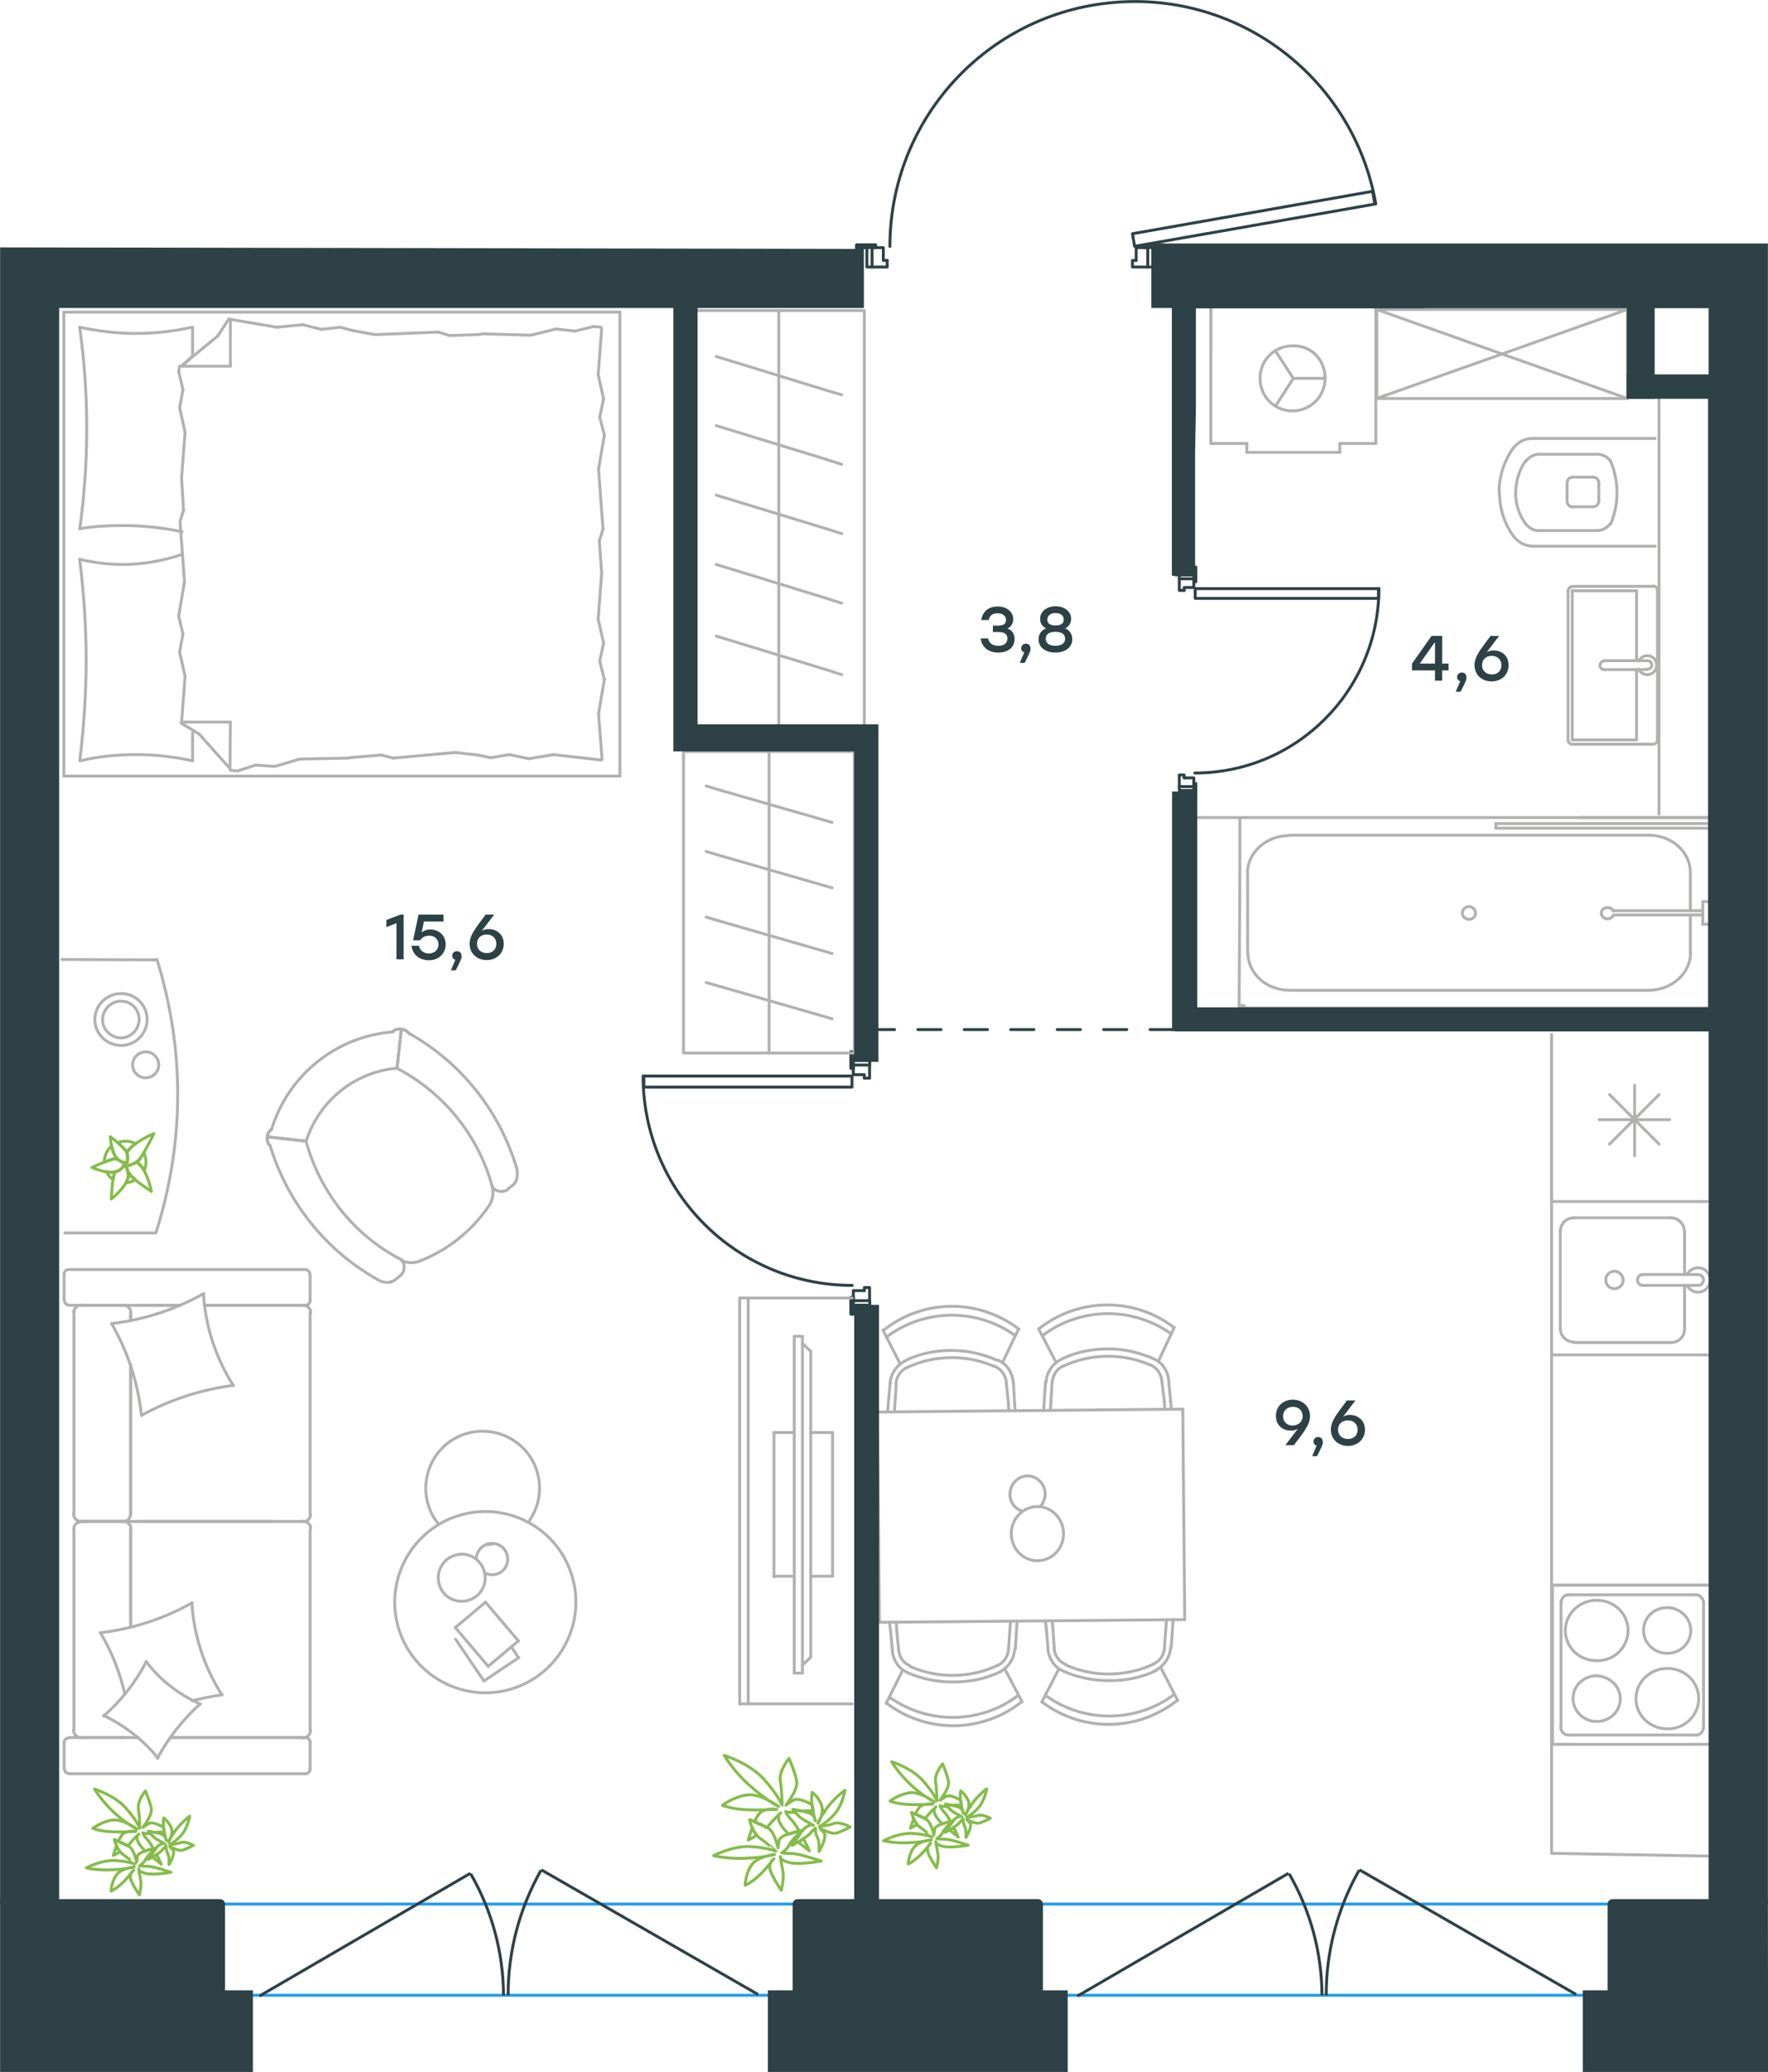 <?xml version="1.0" encoding="utf-8"?>
<!-- Generator: Adobe Illustrator 26.5.0, SVG Export Plug-In . SVG Version: 6.00 Build 0)  -->
<svg version="1.1" id="Слой_1" xmlns="http://www.w3.org/2000/svg" xmlns:xlink="http://www.w3.org/1999/xlink" x="0px" y="0px"
	 viewBox="0 0 913.3 1070" style="enable-background:new 0 0 913.3 1070;" xml:space="preserve">
<style type="text/css">
	.st0{fill:none;stroke:#B2B1B0;stroke-width:1.5;stroke-linecap:round;stroke-linejoin:round;stroke-miterlimit:10;}
	
		.st1{fill:none;stroke:#2D4146;stroke-width:1.5;stroke-linecap:round;stroke-linejoin:round;stroke-miterlimit:10;stroke-dasharray:12;}
	.st2{fill:none;stroke:#2D4146;stroke-width:1.5;stroke-linecap:round;stroke-linejoin:round;stroke-miterlimit:10;}
	.st3{fill:none;stroke:#84BC4A;stroke-width:1.5;stroke-linecap:round;stroke-linejoin:round;stroke-miterlimit:10;}
	.st4{fill:none;stroke:#B2B1B0;stroke-width:1.5;stroke-linejoin:round;stroke-miterlimit:22.926;}
	.st5{enable-background:new    ;}
	.st6{fill:#2D4146;}
	.st7{fill:none;stroke:#1D9CEB;stroke-width:1.5;stroke-miterlimit:22.926;}
	.st8{fill:none;stroke:#2D4146;stroke-width:1.5;stroke-linejoin:round;stroke-miterlimit:22.926;}
	.st9{fill:#2D4146;stroke:#2D4146;stroke-width:1.5;stroke-miterlimit:10;}
</style>
<g>
	<polyline class="st0" points="711.1,205.8 711.1,159.8 840.7,159.8 840.7,168.4 840.7,205.8 711.1,205.8 840.7,159.8 	"/>
	<polyline class="st0" points="840.7,205.8 711.1,159.8 711.1,205.8 	"/>
</g>
<line class="st1" x1="606.1" y1="531.7" x2="452.8" y2="531.7"/>
<rect x="609.2" y="406.2" class="st2" width="7.5" height="2"/>
<rect x="609.2" y="296.9" class="st2" width="7.5" height="2"/>
<path class="st2" d="M617.2,399.2c52.6,0,95.1-42.7,95.1-95.3"/>
<rect x="617.4" y="304" class="st2" width="94.7" height="5"/>
<line class="st2" x1="616.7" y1="292.9" x2="616.7" y2="296.8"/>
<polyline class="st2" points="616.7,298.9 616.7,300.4 617.7,300.4 617.7,292.9 616.7,292.9 "/>
<line class="st2" x1="616.7" y1="404.7" x2="616.7" y2="406.2"/>
<polyline class="st2" points="616.7,408.2 616.7,412.2 617.7,412.2 617.7,404.7 616.7,404.7 "/>
<line class="st2" x1="616.7" y1="292.9" x2="616.7" y2="296.8"/>
<polyline class="st2" points="616.7,298.9 616.7,300.4 617.7,300.4 617.7,292.9 616.7,292.9 "/>
<line class="st2" x1="616.7" y1="404.7" x2="616.7" y2="406.2"/>
<polyline class="st2" points="616.7,408.2 616.7,412.2 617.7,412.2 617.7,404.7 616.7,404.7 "/>
<polyline class="st2" points="611.7,401.7 611.7,400.2 609.2,400.2 609.2,406.2 "/>
<polyline class="st2" points="616.7,406.2 616.7,401.7 611.7,401.7 "/>
<polyline class="st2" points="611.7,304.9 611.7,303.4 616.7,303.4 616.7,298.9 "/>
<polyline class="st2" points="609.2,298.9 609.2,304.9 611.7,304.9 "/>
<rect x="440.8" y="671.7" class="st2" width="8.5" height="2.3"/>
<rect x="440.8" y="547.7" class="st2" width="8.5" height="2.3"/>
<path class="st2" d="M332.2,555.7c0,59.7,48.3,108.1,108,108.1"/>
<rect x="332.6" y="555.7" class="st2" width="107.5" height="5.7"/>
<line class="st2" x1="440.8" y1="547.6" x2="440.8" y2="543.2"/>
<polyline class="st2" points="440.8,543.2 439.6,543.2 439.6,551.7 440.8,551.7 440.8,550 "/>
<line class="st2" x1="440.8" y1="671.7" x2="440.8" y2="670"/>
<polyline class="st2" points="440.8,670 439.6,670 439.6,678.6 440.8,678.6 440.8,673.9 "/>
<line class="st2" x1="440.8" y1="547.6" x2="440.8" y2="543.2"/>
<polyline class="st2" points="440.8,543.2 439.6,543.2 439.6,551.7 440.8,551.7 440.8,550 "/>
<line class="st2" x1="440.8" y1="671.7" x2="440.8" y2="670"/>
<polyline class="st2" points="440.8,670 439.6,670 439.6,678.6 440.8,678.6 440.8,673.9 "/>
<polyline class="st2" points="449.2,671.7 449.2,664.9 446.5,664.9 446.5,666.5 "/>
<polyline class="st2" points="446.5,666.5 440.8,666.5 440.8,671.7 "/>
<polyline class="st2" points="440.8,550 440.8,555 446.5,555 446.5,556.8 "/>
<polyline class="st2" points="446.5,556.8 449.2,556.8 449.2,550 "/>
<rect x="592.9" y="127.9" class="st2" width="2.7" height="10"/>
<rect x="447.8" y="127.9" class="st2" width="2.7" height="10"/>
<path class="st2" d="M710.7,105.3C699.3,40.7,640.5-4.5,575.1,1.3c-65.4,5.7-115.4,60.4-115.4,126"/>
<polygon class="st2" points="710.2,105.4 709,98.8 585,120.7 586.1,127.2 "/>
<line class="st2" x1="442.5" y1="127.9" x2="447.8" y2="127.9"/>
<polyline class="st2" points="450.5,127.9 452.3,127.9 452.3,126.5 442.5,126.5 442.5,127.9 "/>
<line class="st2" x1="590.9" y1="127.9" x2="592.9" y2="127.9"/>
<polyline class="st2" points="590.9,127.9 590.9,126.5 600.9,126.5 600.9,127.9 595.5,127.9 600.9,127.9 600.9,126.5 590.9,126.5 
	590.9,127.9 592.9,127.9 "/>
<line class="st2" x1="442.5" y1="127.9" x2="447.8" y2="127.9"/>
<polyline class="st2" points="450.5,127.9 452.3,127.9 452.3,126.5 442.5,126.5 442.5,127.9 "/>
<polyline class="st2" points="458.3,134.5 456.3,134.5 456.3,127.9 450.5,127.9 "/>
<polyline class="st2" points="450.5,137.9 458.3,137.9 458.3,134.5 "/>
<polyline class="st2" points="586.9,134.5 585,134.5 585,137.9 592.9,137.9 "/>
<polyline class="st2" points="592.9,127.9 586.9,127.9 586.9,134.5 "/>
<rect x="353.1" y="388.1" class="st0" width="88.2" height="155.7"/>
<line class="st0" x1="397.3" y1="388.1" x2="397.3" y2="543.8"/>
<line class="st0" x1="364.8" y1="507.4" x2="372.5" y2="509.6"/>
<line class="st0" x1="372.5" y1="509.6" x2="429.8" y2="526.1"/>
<line class="st0" x1="364.8" y1="473.6" x2="372.5" y2="475.9"/>
<line class="st0" x1="372.5" y1="475.9" x2="429.8" y2="492.4"/>
<line class="st0" x1="364.8" y1="439.7" x2="372.5" y2="442"/>
<line class="st0" x1="372.5" y1="442" x2="429.8" y2="458.5"/>
<line class="st0" x1="364.8" y1="405.9" x2="372.5" y2="408.2"/>
<line class="st0" x1="372.5" y1="408.2" x2="429.8" y2="424.7"/>
<rect x="358.3" y="160.4" class="st0" width="88.2" height="214.8"/>
<line class="st0" x1="402.3" y1="375.2" x2="402.3" y2="160.4"/>
<line class="st0" x1="434.8" y1="203.9" x2="427" y2="201.6"/>
<line class="st0" x1="427" y1="201.6" x2="370" y2="184.1"/>
<line class="st0" x1="434.8" y1="239.8" x2="427" y2="237.3"/>
<line class="st0" x1="427" y1="237.3" x2="370" y2="219.8"/>
<line class="st0" x1="434.8" y1="275.6" x2="427" y2="273.1"/>
<line class="st0" x1="427" y1="273.1" x2="370" y2="255.7"/>
<line class="st0" x1="434.8" y1="311.5" x2="427" y2="309"/>
<line class="st0" x1="427" y1="309" x2="370" y2="291.5"/>
<line class="st0" x1="434.8" y1="348.4" x2="427" y2="345.9"/>
<line class="st0" x1="427" y1="345.9" x2="370" y2="328.5"/>
<path class="st3" d="M425.1,935.8c0.4,0.1,0.8,0.1,0.9,0.1l0.1-0.2c-0.2-0.1-0.5-0.4-1-0.7C425.1,935.4,425,935.5,425.1,935.8z
	 M412.3,951.3c3.3,2.6,5.8,4.5,5.8,4.5s-1.3-3-3.1-6.3C414.2,950.3,413.2,950.9,412.3,951.3z M410.1,949.5c0.3,0.3,0.6,0.6,0.9,0.9
	c0.8-1,1.6-2.4,2.5-3.6l-0.1-0.2C412.5,947.4,411.1,948.3,410.1,949.5z M388.6,943.8c-1.2,3.5-2.1,6.4-2.1,6.4s2.1-0.9,4.5-2.5
	C389.8,946.6,389.1,945.1,388.6,943.8z M404,932.2c0,0-2.1-5.2-9.4-13.4c-7.3-8.2-20.5-12.3-20.5-12.3s4.6,8,13.2,15.6
	c8.5,7.7,14.9,10.8,14.9,10.8s-9-6.7-16-6c-7.2,0.9-13,5.4-13,5.4s4,1.7,11.1,2.2c7.3,0.5,17-0.1,17-0.1s-6.3-1.1-9.1,2.2
	c-0.8,1-1.7,2.6-2.5,4.3c1.9,0.8,4.5,1.9,6.4,3c0.3-0.3,0.4-0.6,0.6-0.7c2.9-3.6,6.6-7,6.6-7s-2.9,1.4,0.3,6.5
	c0.9,1.4,2.3,3,3.9,4.6c1.8-0.7,4-1.2,5.4-1.5c-1.3-2.5-2.7-4.5-3.7-5.6c-3.2-3.3-3.3-4.7-3.3-4.7s1.9,0.8,4.8,0.4
	c-0.7-0.8-1-1.3-1-1.3s1.9,0.3,4.1,0.7c1.9-0.3,4.3-0.2,6.3,0c-0.2-1-0.3-2-0.5-3.1l-0.1-0.2c-3.7-2-7.6-3.6-9.6-2.4l-3.9,2.6
	c0,0,6-7.6,5.6-11.9c-0.5-4.2-4-12.2-4-12.2s-5.5,6.5-4.5,11.8C404,925,404,932.2,404,932.2z"/>
<path class="st3" d="M392.3,949.1c-3.7-2.6-5.1-9.4-5.1-9.4s6.9,2.6,10,4.6c3,2.2,4.7,10,4.7,10l0.5-3.7c0.4-3.2,10.1-5,12.4-5.4
	c-0.2,0.1-0.3,0.4-0.6,0.7c-1.7,1.5-4.9,4-6.2,6.3c-1.5,3.2-4.2,4.6-4.2,4.6s1.7,0.4,5.4,0.4s15.1,3.9,15.1,3.9s-11.4,2-16.4,0.8
	s-4.8-3.1-4.8-3.1s0.5,3.7,1.3,7.4s-0.8,10-0.8,10s-5.3-7.7-5.9-11.2c-0.6-3.4,2.1-5.1,2.1-5.1s-3.5,4.6-7.6,8.6
	c-4.2,3.9-7.3,5.1-7.3,5.1s0.2-6,3.4-10.6c3.4-4.5,11.8-5.3,11.8-5.3s-4.8,1.5-14.2,1.9c-9.5,0.6-17.3-1.3-17.3-1.3
	s9.7-5.1,18.8-4.7c9.1,0.5,13.4,2.4,13.4,2.4S396.3,951.9,392.3,949.1z"/>
<path class="st3" d="M431,941.6c3.3-0.9,8.2,1.9,8.2,1.9s-4.8,2.6-7.4,3.2c-2.6,0.6-8.2-2.5-8.2-2.5l2,2.2c2,2.2-2.5,9.8-2.5,9.8
	s0.4-5-0.9-7.4c-1.3-2.6-0.9-4.7-0.9-4.7s-1,0.6-2.7,2.6c-1.8,2.2-9.4,6.3-9.4,6.3s4-7.2,7-9.3c3.1-2.1,4.1-1,4.1-1
	s-2.5-1.4-5.1-2.9c-2.7-1.5-5.7-5.4-5.7-5.4s7.1,1,9.4,2.3s2.3,3.7,2.3,3.7s-1.3-4.2-1.8-8.3c-0.5-4.2,0.2-6.5,0.2-6.5
	s3.7,2.9,4.9,7c1.3,4.2-2,9-2,9s1.2-3.3,5.2-8.6c4.1-5.2,8.8-8.5,8.8-8.5s-1.3,8-5.7,12.7c-4.5,4.7-7.5,6-7.5,6S428,942.8,431,941.6
	z"/>
<path class="st3" d="M500.6,932.9c0.3,0.1,0.6,0.1,0.8,0.1v-0.1c-0.1-0.1-0.4-0.3-0.7-0.6C500.6,932.6,500.5,932.7,500.6,932.9z
	 M490.5,945.1c2.6,2,4.5,3.6,4.5,3.6s-1-2.4-2.4-4.9C492.1,944.3,491.3,944.8,490.5,945.1z M488.8,943.7c0.2,0.2,0.5,0.5,0.7,0.7
	c0.6-0.8,1.3-1.9,1.9-2.8l-0.1-0.2C490.8,942,489.6,942.8,488.8,943.7z M472,939.1c-1,2.7-1.7,5-1.7,5s1.7-0.7,3.5-2
	C472.8,941.3,472.3,940.2,472,939.1z M484,930c0,0-1.6-4.2-7.4-10.6c-5.7-6.4-16-9.6-16-9.6s3.7,6.2,10.3,12.3
	c6.6,6,11.7,8.4,11.7,8.4s-7.1-5.3-12.6-4.7c-5.6,0.7-10.2,4.3-10.2,4.3s3.1,1.4,8.7,1.7c5.7,0.4,13.4-0.1,13.4-0.1
	s-4.9-0.8-7.1,1.8c-0.6,0.8-1.3,2-2,3.4c1.5,0.7,3.5,1.5,5,2.3c0.2-0.2,0.3-0.5,0.5-0.6c2.3-2.9,5.2-5.5,5.2-5.5s-2.3,1.1,0.2,5.1
	c0.7,1.1,1.8,2.4,3.1,3.7c1.4-0.5,3.2-1,4.3-1.1c-1-1.9-2.1-3.6-2.9-4.5c-2.5-2.6-2.6-3.8-2.6-3.8s1.5,0.7,3.8,0.3
	c-0.6-0.6-0.8-1-0.8-1s1.5,0.2,3.2,0.5c1.5-0.2,3.3-0.2,4.9,0c-0.2-0.8-0.2-1.5-0.4-2.5l-0.1-0.2c-2.9-1.6-5.9-2.8-7.5-1.9l-3.1,2
	c0,0,4.7-6,4.4-9.3c-0.4-3.3-3.1-9.5-3.1-9.5s-4.3,5.1-3.6,9.3C484,924.5,484,930,484,930z"/>
<path class="st3" d="M475,943.4c-2.9-2-4.1-7.4-4.1-7.4s5.4,2,7.8,3.7s3.7,7.9,3.7,7.9l0.4-2.9c0.3-2.5,7.9-4,9.7-4.3
	c-0.2,0.1-0.3,0.3-0.5,0.6c-1.3,1.1-3.9,3.1-4.8,4.9c-1.2,2.5-3.3,3.6-3.3,3.6s1.3,0.3,4.3,0.3s11.9,3.1,11.9,3.1s-8.9,1.6-12.9,0.6
	c-4-0.9-3.8-2.5-3.8-2.5s0.4,2.9,1,5.8c0.7,3-0.6,7.8-0.6,7.8s-4.2-6-4.6-8.7c-0.5-2.6,1.6-4.1,1.6-4.1s-2.7,3.7-5.9,6.7
	c-3.3,3.1-5.7,4.1-5.7,4.1s0.1-4.6,2.7-8.3c2.7-3.6,9.2-4.2,9.2-4.2s-3.8,1.2-11.2,1.5c-7.4,0.5-13.5-1-13.5-1s7.6-4.1,14.7-3.8
	c7.1,0.4,10.5,1.9,10.5,1.9S478.1,945.6,475,943.4z"/>
<path class="st3" d="M505.2,937.5c2.6-0.7,6.4,1.5,6.4,1.5s-3.9,2-5.8,2.5c-2,0.5-6.4-1.9-6.4-1.9l1.6,1.7c1.6,1.7-2,7.6-2,7.6
	s0.3-4-0.7-5.8c-1-2.1-0.7-3.7-0.7-3.7s-0.8,0.5-2.1,2c-1.4,1.7-7.3,4.9-7.3,4.9s3.1-5.6,5.5-7.3c2.4-1.6,3.2-0.8,3.2-0.8
	s-2-1.1-4-2.2c-2.1-1.2-4.5-4.3-4.5-4.3s5.6,0.8,7.4,1.8c1.8,1.1,1.8,2.9,1.8,2.9s-1-3.3-1.4-6.5c-0.4-3.3,0.1-5.1,0.1-5.1
	s2.9,2.3,4,5.5c1,3.2-1.6,7-1.6,7s0.9-2.6,4.2-6.8c3.2-4.1,6.8-6.7,6.8-6.7s-1,6.2-4.5,10c-3.5,3.7-5.8,4.7-5.8,4.7
	S502.8,938.4,505.2,937.5z"/>
<path class="st3" d="M88.8,947c0.3,0.1,0.6,0.1,0.8,0.1V947c-0.1-0.1-0.4-0.3-0.7-0.5C88.8,946.7,88.8,946.8,88.8,947z M78.8,959.1
	c2.6,2,4.5,3.6,4.5,3.6s-1-2.4-2.4-4.9C80.3,958.3,79.5,958.8,78.8,959.1z M77.2,957.7c0.2,0.2,0.5,0.4,0.7,0.7
	c0.6-0.8,1.3-1.9,1.9-2.8l-0.1-0.2C79,956.1,78,956.8,77.2,957.7z M60.2,953.2c-1,2.7-1.7,5-1.7,5s1.7-0.7,3.5-2
	C61.1,955.4,60.6,954.2,60.2,953.2z M72.2,944.1c0,0-1.6-4.2-7.4-10.6c-5.7-6.4-16-9.6-16-9.6s3.7,6.2,10.3,12.3
	c6.6,6,11.7,8.4,11.7,8.4s-7.1-5.3-12.6-4.7c-5.6,0.7-10.2,4.3-10.2,4.3s3.1,1.4,8.7,1.7c5.7,0.4,13.4-0.1,13.4-0.1
	s-4.9-0.8-7.1,1.8c-0.6,0.8-1.3,2-2,3.4c1.5,0.7,3.5,1.5,5,2.3c0.2-0.2,0.3-0.5,0.5-0.6c2.3-2.9,5.2-5.5,5.2-5.5s-2.3,1.1,0.2,5
	c0.7,1.1,1.8,2.4,3.1,3.7c1.4-0.5,3.2-1,4.3-1.1c-1-1.9-2.1-3.6-2.9-4.5c-2.5-2.6-2.6-3.8-2.6-3.8s1.5,0.7,3.8,0.3
	c-0.6-0.6-0.8-1-0.8-1s1.5,0.2,3.2,0.5c1.5-0.2,3.3-0.2,4.9,0c-0.2-0.8-0.2-1.5-0.4-2.5l-0.1-0.2c-2.9-1.6-5.9-2.8-7.5-1.9l-3.1,2
	c0,0,4.7-6,4.4-9.3c-0.4-3.3-3.1-9.5-3.1-9.5s-4.3,5.1-3.6,9.3C72.2,938.5,72.2,944.1,72.2,944.1z"/>
<path class="st3" d="M63.2,957.4c-2.9-2-4.1-7.4-4.1-7.4s5.4,2,7.8,3.7c2.4,1.7,3.7,7.9,3.7,7.9l0.4-2.9c0.3-2.5,7.9-3.9,9.7-4.3
	c-0.2,0.1-0.3,0.3-0.5,0.6c-1.3,1.1-3.9,3.2-4.8,4.9c-1.2,2.5-3.3,3.6-3.3,3.6s1.3,0.3,4.3,0.3s11.9,3.1,11.9,3.1s-8.9,1.6-12.9,0.6
	c-4-0.9-3.8-2.5-3.8-2.5s0.4,2.9,1,5.8c0.7,3-0.6,7.8-0.6,7.8s-4.2-6-4.6-8.7c-0.5-2.6,1.6-4.1,1.6-4.1s-2.7,3.7-5.9,6.7
	c-3.3,3.1-5.7,4.1-5.7,4.1s0.1-4.7,2.7-8.3c2.7-3.6,9.2-4.2,9.2-4.2s-3.8,1.2-11.2,1.5c-7.4,0.5-13.5-1-13.5-1s7.6-4.1,14.7-3.8
	c7.1,0.4,10.5,1.9,10.5,1.9S66.3,959.6,63.2,957.4z"/>
<path class="st3" d="M93.5,951.5c2.6-0.7,6.4,1.5,6.4,1.5s-3.9,2-5.8,2.5c-2,0.5-6.4-1.9-6.4-1.9l1.6,1.7c1.6,1.7-2,7.6-2,7.6
	s0.3-3.9-0.7-5.8c-1-2.1-0.7-3.7-0.7-3.7s-0.8,0.5-2.1,2c-1.4,1.7-7.3,4.9-7.3,4.9s3.1-5.6,5.5-7.3c2.4-1.6,3.2-0.8,3.2-0.8
	s-2-1.1-4-2.2c-2.1-1.2-4.5-4.3-4.5-4.3s5.6,0.8,7.4,1.8s1.8,2.9,1.8,2.9s-1-3.2-1.4-6.5s0.1-5.1,0.1-5.1s2.9,2.3,4,5.5
	c1,3.2-1.6,7-1.6,7s0.9-2.6,4.2-6.7c3.2-4.1,6.8-6.7,6.8-6.7s-1,6.2-4.5,10c-3.5,3.7-5.8,4.7-5.8,4.7S91.1,952.4,93.5,951.5z"/>
<line class="st0" x1="519.8" y1="714.1" x2="520.9" y2="724.6"/>
<line class="st0" x1="524.1" y1="724.1" x2="524.4" y2="728.5"/>
<line class="st0" x1="520.9" y1="724.6" x2="521.1" y2="728.5"/>
<line class="st0" x1="463" y1="714.7" x2="462" y2="729.1"/>
<line class="st0" x1="459.8" y1="714.5" x2="458.5" y2="729.1"/>
<line class="st0" x1="523.5" y1="713.9" x2="524.1" y2="724.1"/>
<line class="st0" x1="465" y1="704.3" x2="456.1" y2="686.9"/>
<line class="st0" x1="517.8" y1="703.8" x2="526.2" y2="686.3"/>
<line class="st0" x1="454.3" y1="837.8" x2="453.3" y2="729.2"/>
<line class="st0" x1="612" y1="836.4" x2="454.3" y2="837.8"/>
<line class="st0" x1="611" y1="727.7" x2="612" y2="836.4"/>
<line class="st0" x1="453.5" y1="729.2" x2="611" y2="727.7"/>
<line class="st0" x1="464.2" y1="852" x2="463.2" y2="841.6"/>
<line class="st0" x1="460" y1="841.9" x2="459.5" y2="837.8"/>
<line class="st0" x1="463.2" y1="841.6" x2="463" y2="837.8"/>
<line class="st0" x1="521" y1="851.4" x2="522" y2="837.2"/>
<line class="st0" x1="524.5" y1="851.6" x2="525.4" y2="837.2"/>
<line class="st0" x1="461" y1="852.2" x2="460" y2="841.9"/>
<line class="st0" x1="519.1" y1="862" x2="528" y2="878.9"/>
<line class="st0" x1="466.3" y1="862.5" x2="457.8" y2="879.6"/>
<line class="st0" x1="600.2" y1="713.4" x2="601.5" y2="724"/>
<line class="st0" x1="604.7" y1="723.5" x2="605" y2="727.8"/>
<line class="st0" x1="601.5" y1="724" x2="601.6" y2="727.8"/>
<line class="st0" x1="543.5" y1="713.9" x2="542.6" y2="728.4"/>
<line class="st0" x1="540.1" y1="713.7" x2="539.1" y2="728.4"/>
<line class="st0" x1="603.7" y1="713.1" x2="604.7" y2="723.5"/>
<line class="st0" x1="545.5" y1="703.5" x2="536.5" y2="686.2"/>
<line class="st0" x1="598.4" y1="703" x2="606.6" y2="685.5"/>
<line class="st0" x1="544.6" y1="851.2" x2="543.9" y2="840.9"/>
<line class="st0" x1="540.5" y1="841.1" x2="540" y2="837"/>
<line class="st0" x1="543.9" y1="840.9" x2="543.5" y2="837"/>
<line class="st0" x1="601.5" y1="850.7" x2="602.6" y2="836.5"/>
<line class="st0" x1="605" y1="850.9" x2="606" y2="836.4"/>
<line class="st0" x1="541.4" y1="851.5" x2="540.5" y2="841.1"/>
<line class="st0" x1="599.7" y1="861.3" x2="608.4" y2="878.2"/>
<line class="st0" x1="547" y1="861.8" x2="538.2" y2="878.9"/>
<path class="st0" d="M467.2,702.9c7.3-3.8,15.5-5.4,23.7-5.5c8.4-0.1,16.5,1.7,24,5"/>
<path class="st0" d="M462.8,714.9c0.2-4,2.6-7.4,5.9-8.8"/>
<path class="st0" d="M468.8,706.1c7.1-3.3,14.6-4.9,22.4-5s15.3,1.5,22.5,4.6"/>
<path class="st0" d="M513.8,705.5c3.4,1.6,5.8,4.7,6.1,8.7"/>
<path class="st0" d="M458.2,690.3c9.5-7.2,21.3-11,33-11.1c11.8-0.1,23.4,3.5,33.2,10.5"/>
<path class="st0" d="M515.5,702.4c4.5,1.8,7.4,6.3,7.9,11.4"/>
<path class="st0" d="M459.8,714.5c0.2-4.8,3.3-9.5,7.7-11.6"/>
<path class="st0" d="M456.5,686.9c10-7.9,22.2-12.2,34.8-12.3s24.7,4,35,11.7"/>
<path class="st0" d="M528.2,780.4c-3.8-1.1-6.5-4.5-6.5-8.7c0-5.2,4.2-9.5,9-9.5c5.1-0.1,9.2,4.3,9.2,9.3c0,2.5-1.1,5-2.6,6.7"/>
<path class="st0" d="M536,806c7.6-0.1,13.5-6.5,13.4-14.1s-6.1-13.9-13.6-13.9c-7.3,0.1-13.5,6.3-13.4,14.1
	C522.5,799.8,528.5,806.1,536,806z"/>
<path class="st0" d="M521,851.7c-0.2,3.7-2.6,7.1-5.9,8.5"/>
<path class="st0" d="M515,860.2c-7.1,3.3-14.6,4.9-22.4,5s-15.4-1.5-22.5-4.6"/>
<path class="st0" d="M470.3,860.4c-3.4-1.4-5.8-4.5-6.1-8.4"/>
<path class="st0" d="M525.6,875.8c-9.5,7.2-21.3,11-33,11.1c-11.8,0.1-23.4-3.5-33.2-10.5"/>
<path class="st0" d="M468.8,863.7c-4.5-1.8-7.4-6.3-7.9-11.4"/>
<path class="st0" d="M524.1,851.9c-0.2,4.8-3.3,9.2-7.7,11.6"/>
<path class="st0" d="M516.6,863.4c-7.5,3.6-15.7,5.2-24,5.2c-8.2,0.1-16.2-1.5-23.8-4.8"/>
<path class="st0" d="M527.7,878.9c-10,7.9-22.2,12.2-34.8,12.3s-24.9-4-35-11.7"/>
<path class="st0" d="M547.9,702.1c7.5-3.8,15.7-5.4,24-5.5c8.2-0.1,16.2,1.7,23.8,5"/>
<path class="st0" d="M543.5,714.1c0.2-3.9,2.6-7.4,5.9-8.8"/>
<path class="st0" d="M549.5,705.4c7.1-3.3,14.6-4.9,22.4-5s15.3,1.5,22.5,4.6"/>
<path class="st0" d="M594.1,704.7c3.4,1.6,5.8,4.7,6.1,8.7"/>
<path class="st0" d="M538.9,689.5c9.5-7.2,21.3-11,33-11.1c11.8-0.1,23.4,3.5,33.2,10.5"/>
<path class="st0" d="M595.9,701.7c4.5,1.8,7.4,6.3,7.9,11.4"/>
<path class="st0" d="M540.4,713.7c0.2-4.8,3.3-9.5,7.7-11.6"/>
<path class="st0" d="M536.7,686.2c10-7.9,22.2-12.2,34.8-12.3c12.7-0.1,24.9,3.9,35,11.7"/>
<path class="st0" d="M601.6,850.9c-0.2,3.7-2.6,7.1-5.9,8.5"/>
<path class="st0" d="M595.6,859.5c-7.1,3.3-14.6,4.9-22.4,5s-15.3-1.5-22.5-4.6"/>
<path class="st0" d="M550.6,859.6c-3.4-1.4-5.8-4.5-6.1-8.4"/>
<path class="st0" d="M606.5,875.1c-9.5,7.2-21.3,11-33,11.1c-11.8,0.1-23.4-3.5-33.2-10.5"/>
<path class="st0" d="M549.2,862.9c-4.5-1.8-7.4-6.3-7.9-11.4"/>
<path class="st0" d="M604.6,851.1c-0.2,4.8-3.3,9.2-7.7,11.6"/>
<path class="st0" d="M597.2,862.7c-7.3,3.6-15.5,5.2-23.7,5.2c-8.4,0.1-16.5-1.5-24-4.8"/>
<path class="st0" d="M608,878.2c-10,7.9-22.2,12.2-34.8,12.3s-24.7-3.9-35-11.6"/>
<line class="st0" x1="112.5" y1="173.5" x2="93.8" y2="188.9"/>
<line class="st0" x1="118.2" y1="164.7" x2="112.5" y2="173.5"/>
<line class="st0" x1="33" y1="400.8" x2="320.2" y2="400.8"/>
<line class="st0" x1="119" y1="372.9" x2="94" y2="372.9"/>
<line class="st0" x1="320.2" y1="161.2" x2="33" y2="161.2"/>
<line class="st0" x1="33" y1="161.2" x2="33" y2="400.8"/>
<line class="st0" x1="119" y1="189.1" x2="119" y2="165.1"/>
<line class="st0" x1="99.5" y1="183.7" x2="99.5" y2="169"/>
<line class="st0" x1="119" y1="189.1" x2="94" y2="189.1"/>
<line class="st0" x1="94" y1="189.1" x2="99.5" y2="183.7"/>
<line class="st0" x1="99.5" y1="392.9" x2="99.5" y2="378.1"/>
<line class="st0" x1="102.8" y1="379" x2="118.8" y2="396.9"/>
<line class="st0" x1="93.5" y1="373.4" x2="102.8" y2="379"/>
<line class="st0" x1="119" y1="372.9" x2="118.8" y2="396.9"/>
<line class="st0" x1="310.8" y1="296.1" x2="309.6" y2="279.3"/>
<line class="st0" x1="309.2" y1="242.4" x2="312.2" y2="224.7"/>
<line class="st0" x1="309.8" y1="215.4" x2="311.8" y2="205.9"/>
<line class="st0" x1="312.2" y1="224.7" x2="309.8" y2="215.4"/>
<line class="st0" x1="309.6" y1="279.3" x2="311.5" y2="273.2"/>
<line class="st0" x1="311.5" y1="273.2" x2="309.2" y2="242.4"/>
<line class="st0" x1="309" y1="193.5" x2="310.8" y2="169.9"/>
<line class="st0" x1="311.8" y1="205.9" x2="309" y2="193.5"/>
<line class="st0" x1="309.2" y1="368.6" x2="312.2" y2="350.9"/>
<line class="st0" x1="309.8" y1="341.4" x2="311.8" y2="332.1"/>
<line class="st0" x1="312.2" y1="350.9" x2="309.8" y2="341.4"/>
<line class="st0" x1="311" y1="392.2" x2="309.2" y2="368.6"/>
<line class="st0" x1="309" y1="319.7" x2="310.8" y2="296.1"/>
<line class="st0" x1="311.8" y1="332.1" x2="309" y2="319.7"/>
<line class="st0" x1="320.2" y1="161.2" x2="320.2" y2="400.8"/>
<path class="st0" d="M41.2,169.3c2.4,17.2,3.6,34.4,3.6,51.9c0,17.2-1.2,34.7-3.6,51.9"/>
<path class="st0" d="M41.5,392.9c9.4-2.3,19.1-3.2,29-3.2c9.7,0,19.3,1.1,29,3.2"/>
<path class="st0" d="M99.1,169c-9.4,2.1-19.1,3.2-29,3.2c-9.7,0-19.3-1.2-29-3.2"/>
<path class="st0" d="M41.2,289.1c2.1,17.2,3.3,34.4,3.3,51.9c0,17.2-1.2,34.7-3.3,51.9"/>
<line class="st0" x1="246.8" y1="389.9" x2="253.5" y2="391.3"/>
<line class="st0" x1="263.2" y1="389.7" x2="273.1" y2="391.8"/>
<line class="st0" x1="253.5" y1="391.3" x2="263.2" y2="389.7"/>
<line class="st0" x1="286" y1="389.7" x2="310.5" y2="392.5"/>
<line class="st0" x1="273.1" y1="391.8" x2="286" y2="389.7"/>
<line class="st0" x1="182.6" y1="391.1" x2="197" y2="389.9"/>
<line class="st0" x1="235.1" y1="388.6" x2="246.8" y2="389.9"/>
<line class="st0" x1="197" y1="389.9" x2="203" y2="391.5"/>
<line class="st0" x1="203" y1="391.5" x2="235.1" y2="388.6"/>
<line class="st0" x1="179.5" y1="391.5" x2="182.6" y2="391.1"/>
<line class="st0" x1="119" y1="397.8" x2="122.8" y2="398.1"/>
<line class="st0" x1="132.1" y1="395.1" x2="142" y2="395.8"/>
<line class="st0" x1="122.8" y1="398.1" x2="132.1" y2="395.1"/>
<line class="st0" x1="154.8" y1="392" x2="179.5" y2="391.5"/>
<line class="st0" x1="142" y1="395.8" x2="154.8" y2="392"/>
<path class="st0" d="M94,286.3c-9.9,3.4-20.3,5.2-30.7,5.2c-7.5,0-14.8-0.9-22.2-2.7"/>
<line class="st0" x1="182.6" y1="170.8" x2="175.8" y2="169"/>
<line class="st0" x1="166" y1="170.1" x2="156.5" y2="167.7"/>
<line class="st0" x1="175.8" y1="169" x2="166" y2="170.1"/>
<line class="st0" x1="143" y1="169" x2="119" y2="164.9"/>
<line class="st0" x1="156.5" y1="167.7" x2="143" y2="169"/>
<line class="st0" x1="246.8" y1="172.8" x2="232.3" y2="173.3"/>
<line class="st0" x1="193.8" y1="172.8" x2="182.6" y2="170.8"/>
<line class="st0" x1="232.3" y1="173.3" x2="226.2" y2="171.4"/>
<line class="st0" x1="226.2" y1="171.5" x2="193.8" y2="172.8"/>
<line class="st0" x1="249.8" y1="172.4" x2="246.8" y2="172.8"/>
<line class="st0" x1="310.5" y1="169" x2="306.5" y2="168.6"/>
<line class="st0" x1="297" y1="171" x2="287.2" y2="169.9"/>
<line class="st0" x1="306.6" y1="168.6" x2="297" y2="171"/>
<line class="st0" x1="274.2" y1="173.1" x2="249.8" y2="172.4"/>
<line class="st0" x1="287.2" y1="169.9" x2="274.2" y2="173.1"/>
<path class="st0" d="M41.2,273c7.3-1.2,14.8-1.6,22.2-1.6c10.4,0,20.5,1.1,30.7,3.2"/>
<line class="st0" x1="93.8" y1="246.7" x2="94.8" y2="263.5"/>
<line class="st0" x1="95.3" y1="300.4" x2="92.3" y2="318.1"/>
<line class="st0" x1="94.5" y1="327.4" x2="92.8" y2="336.7"/>
<line class="st0" x1="92.3" y1="318.1" x2="94.5" y2="327.4"/>
<line class="st0" x1="94.8" y1="263.5" x2="93" y2="269.3"/>
<line class="st0" x1="93" y1="269.3" x2="95.3" y2="300.4"/>
<line class="st0" x1="95.6" y1="349.3" x2="93.8" y2="372.9"/>
<line class="st0" x1="92.8" y1="336.7" x2="95.6" y2="349.3"/>
<line class="st0" x1="92.8" y1="189.1" x2="92.3" y2="191.9"/>
<line class="st0" x1="94.5" y1="201.2" x2="92.8" y2="210.7"/>
<line class="st0" x1="92.3" y1="191.9" x2="94.5" y2="201.2"/>
<line class="st0" x1="95.6" y1="223.2" x2="93.8" y2="246.7"/>
<line class="st0" x1="92.8" y1="210.7" x2="95.6" y2="223.2"/>
<line class="st0" x1="67.5" y1="782.1" x2="67.5" y2="704.7"/>
<line class="st0" x1="160.2" y1="899.9" x2="160.2" y2="913.5"/>
<line class="st0" x1="160.2" y1="789.5" x2="160.2" y2="893.7"/>
<line class="st0" x1="71.1" y1="674.1" x2="93.1" y2="674.1"/>
<line class="st0" x1="105.8" y1="674.1" x2="156.6" y2="674.1"/>
<line class="st0" x1="88" y1="897.3" x2="156.6" y2="897.3"/>
<line class="st0" x1="41.8" y1="785.7" x2="63.8" y2="785.7"/>
<line class="st0" x1="67.5" y1="840.2" x2="67.5" y2="789.5"/>
<line class="st0" x1="33.1" y1="671.6" x2="33.1" y2="658"/>
<line class="st0" x1="63.8" y1="785.7" x2="41.8" y2="785.7"/>
<line class="st0" x1="38.2" y1="789.5" x2="38.2" y2="893.7"/>
<line class="st0" x1="157.8" y1="897.3" x2="88" y2="897.3"/>
<line class="st0" x1="71.1" y1="785.7" x2="141.1" y2="785.7"/>
<line class="st0" x1="160.2" y1="677.7" x2="160.2" y2="782.1"/>
<line class="st0" x1="160.2" y1="658" x2="160.2" y2="671.6"/>
<line class="st0" x1="67.5" y1="681.9" x2="67.5" y2="677.7"/>
<line class="st0" x1="93.1" y1="674.1" x2="35.8" y2="674.1"/>
<line class="st0" x1="67.5" y1="681.9" x2="67.5" y2="677.7"/>
<line class="st0" x1="63.8" y1="674.1" x2="41.8" y2="674.1"/>
<line class="st0" x1="63.8" y1="785.7" x2="41.8" y2="785.7"/>
<line class="st0" x1="67.5" y1="840.2" x2="67.5" y2="789.5"/>
<line class="st0" x1="38.2" y1="677.7" x2="38.2" y2="782.1"/>
<line class="st0" x1="157.8" y1="674.1" x2="105.8" y2="674.1"/>
<line class="st0" x1="67.5" y1="782.1" x2="67.5" y2="704.7"/>
<line class="st0" x1="157.8" y1="916" x2="35.8" y2="916"/>
<line class="st0" x1="33.1" y1="913.5" x2="33.1" y2="899.9"/>
<line class="st0" x1="35.8" y1="897.3" x2="71.1" y2="897.3"/>
<line class="st0" x1="156.6" y1="785.7" x2="63.8" y2="785.7"/>
<line class="st0" x1="41.8" y1="897.3" x2="63.8" y2="897.3"/>
<path class="st0" d="M33.3,671.6c0,1.2,1,2.4,2.4,2.4"/>
<path class="st0" d="M160.2,899.7c0-1.2-1-2.4-2.4-2.4"/>
<path class="st0" d="M35.5,897.5c-1.2,0-2.4,1-2.4,2.4"/>
<path class="st0" d="M63.5,785.9c2.2,0,3.9-1.8,3.9-3.9"/>
<path class="st0" d="M38,893.5c0,2.2,1.8,3.9,3.9,3.9"/>
<path class="st0" d="M42,673.9c-2.2,0-3.9,1.8-3.9,3.9"/>
<path class="st0" d="M156.5,785.9c2.2,0,3.9-1.8,3.9-3.9"/>
<path class="st0" d="M38,781.8c0,2.2,1.8,3.9,3.9,3.9"/>
<path class="st0" d="M160.5,789.3c0-2-1.8-3.7-3.9-3.7"/>
<path class="st0" d="M160,658c0-1.2-1-2.4-2.4-2.4H35.5c-1.2,0-2.4,1-2.4,2.4"/>
<path class="st0" d="M42,785.9c-2.2,0-3.9,1.6-3.9,3.7"/>
<path class="st0" d="M157.8,916c1.2,0,2.4-1,2.4-2.4"/>
<path class="st0" d="M160.5,677.9c0-2.2-1.8-3.9-3.9-3.9"/>
<path class="st0" d="M157.8,674.1c1.2,0,2.4-1,2.4-2.4"/>
<path class="st0" d="M156.5,897.5c2.2,0,3.9-1.8,3.9-3.9"/>
<path class="st0" d="M67.6,677.9c0-2.2-1.8-3.9-3.9-3.9"/>
<path class="st0" d="M67.6,789.3c0-2-1.8-3.7-3.9-3.7"/>
<path class="st0" d="M33.3,913.5c0,1.2,1,2.4,2.4,2.4"/>
<path class="st0" d="M120.6,715.4c-16.7,2.2-32.7,7.4-47.5,15.5"/>
<path class="st0" d="M103.3,880c-8.8,8-16.3,17.5-22,28"/>
<path class="st0" d="M75.5,858c7.2,9.7,16.9,17.1,28,22"/>
<path class="st0" d="M105.1,668.1c1,16.9,6.4,33.2,15.5,47.5"/>
<path class="st0" d="M51.8,843.2c16.7-2,32.7-7.2,47.5-15.5"/>
<path class="st0" d="M64.5,874.8c-2.6-11.1-6.8-22-12.7-31.7"/>
<path class="st0" d="M99.1,827.7c1,16.9,6.4,33.2,15.5,47.5"/>
<path class="st0" d="M57.8,683.5c16.7-2,32.7-7.2,47.5-15.5"/>
<path class="st0" d="M73.1,731c-1.8-16.7-7-32.9-15.5-47.5"/>
<path class="st0" d="M53.5,886.2c9-7.8,16.5-17.3,22-28"/>
<path class="st0" d="M114.8,875.2c-5.2,0.8-10.5,1.8-15.5,3.1"/>
<path class="st0" d="M81.6,907.9c-7.6-9.3-17.1-16.7-28-22"/>
<line class="st0" x1="250" y1="868.1" x2="268" y2="856"/>
<line class="st0" x1="267.8" y1="856" x2="264.1" y2="850.4"/>
<line class="st0" x1="235.3" y1="846.5" x2="250" y2="868.1"/>
<line class="st0" x1="252.2" y1="860.5" x2="267.8" y2="847.4"/>
<line class="st0" x1="267.8" y1="847.4" x2="250.8" y2="827.4"/>
<line class="st0" x1="250.8" y1="827.4" x2="235.2" y2="840.5"/>
<line class="st0" x1="235.2" y1="840.5" x2="252.2" y2="860.5"/>
<path class="st0" d="M294.3,810.4c9.4,24-2.6,51.2-26.6,60.6c-24,9.4-51.2-2.6-60.6-26.6c-9.4-24,2.6-51.2,26.6-60.6
	C257.8,774.4,285,786.3,294.3,810.4z"/>
<path class="st0" d="M249.8,810.4c2.4,6.1-0.5,13.3-6.9,15.7c-6.1,2.4-13.3-0.5-15.7-6.9c-2.4-6.1,0.6-13.3,6.9-15.7
	C240.5,801,247.2,804,249.8,810.4z"/>
<path class="st0" d="M250.5,812.3c2.1,1.1,4.5,1.2,6.7,0.4c4-1.6,6.2-6.2,4.5-10.5s-6.2-6.2-10.5-4.6c-3.1,1.2-5.1,4.2-5.2,7.5"/>
<path class="st0" d="M251.6,797.7c1.1-0.1,1.9-0.2,2.9-0.3"/>
<path class="st0" d="M272.8,786.2c6.1-8.1,7.6-18.7,3.9-28.4c-5.9-15.1-22.9-22.5-38.1-16.7c-15,5.9-22.5,22.9-16.7,38.1
	c1.1,2.9,2.8,5.7,4.7,7.9"/>
<line class="st0" x1="399.8" y1="739.8" x2="410.3" y2="739.8"/>
<line class="st0" x1="399.8" y1="814.3" x2="399.8" y2="739.8"/>
<polyline class="st0" points="418.8,739.8 430.1,739.8 430.1,814 418.8,814 "/>
<line class="st0" x1="410.3" y1="814" x2="399.8" y2="814"/>
<line class="st0" x1="386.5" y1="879.9" x2="386.5" y2="670.3"/>
<line class="st0" x1="440.2" y1="879.9" x2="382.1" y2="879.9"/>
<line class="st0" x1="382.1" y1="879.9" x2="382.1" y2="670.3"/>
<line class="st0" x1="382.1" y1="670.3" x2="440.2" y2="670.3"/>
<line class="st0" x1="414.5" y1="690.1" x2="410.3" y2="690.1"/>
<line class="st0" x1="414.5" y1="859.9" x2="418.8" y2="855.8"/>
<line class="st0" x1="418.8" y1="697.9" x2="414.5" y2="693.7"/>
<line class="st0" x1="414.5" y1="690.1" x2="414.5" y2="864"/>
<line class="st0" x1="410.3" y1="864" x2="410.3" y2="690.1"/>
<line class="st0" x1="414.5" y1="864" x2="410.3" y2="864"/>
<line class="st0" x1="418.8" y1="855.8" x2="418.8" y2="697.9"/>
<line class="st0" x1="644.1" y1="229" x2="625.5" y2="229"/>
<line class="st0" x1="668.1" y1="195.4" x2="658.7" y2="181"/>
<line class="st0" x1="668.1" y1="195.4" x2="684.5" y2="195.4"/>
<line class="st0" x1="692.1" y1="233.6" x2="692.1" y2="229"/>
<line class="st0" x1="644.1" y1="233.6" x2="692.1" y2="233.6"/>
<line class="st0" x1="668.1" y1="195.4" x2="659.1" y2="209.4"/>
<line class="st0" x1="625.5" y1="180.2" x2="625.5" y2="157.4"/>
<line class="st0" x1="710.7" y1="157.4" x2="710.7" y2="229"/>
<line class="st0" x1="625.5" y1="229" x2="625.5" y2="157.4"/>
<line class="st0" x1="710.7" y1="229" x2="692.1" y2="229"/>
<line class="st0" x1="644.1" y1="229" x2="644.1" y2="233.6"/>
<path class="st0" d="M684.5,195.4c0,9.2-7.4,16.8-16.8,16.8s-16.8-7.4-16.8-16.8c0-9.4,7.4-16.8,16.8-16.8
	C677.4,178.3,684.5,185.8,684.5,195.4z"/>
<line class="st0" x1="640.1" y1="520.5" x2="883.6" y2="520.5"/>
<path class="st4" d="M641.9,520.5h1.3c0-0.7-0.6-1.3-1.3-1.3s-1.3,0.6-1.3,1.3s0.6,1.3,1.3,1.3c0.7,0,1.3-0.6,1.3-1.3H641.9z"/>
<line class="st0" x1="873.2" y1="450.9" x2="873.2" y2="470.3"/>
<polyline class="st0" points="640.1,520.5 640.5,449.9 640.5,422.2 882.4,422.2 "/>
<line class="st0" x1="644.5" y1="492" x2="644.5" y2="450.9"/>
<line class="st0" x1="873.2" y1="472.5" x2="873.2" y2="492"/>
<line class="st0" x1="851.7" y1="511.4" x2="666.2" y2="511.4"/>
<line class="st0" x1="666.2" y1="431.3" x2="851.7" y2="431.3"/>
<path class="st0" d="M644.6,492c0,10.7,9.5,19.4,21.6,19.4"/>
<path class="st0" d="M873.2,450.7c0-10.7-9.5-19.4-21.6-19.4"/>
<path class="st0" d="M666,431.5c-11.8,0-21.6,8.7-21.6,19.4"/>
<path class="st0" d="M851.7,511.4c11.8,0,21.6-8.7,21.6-19.4"/>
<path class="st0" d="M755.4,471.5c0-1.8,1.6-3.3,3.4-3.3s3.4,1.4,3.4,3.3c0,1.8-1.4,3.3-3.4,3.3C757,474.7,755.4,473.3,755.4,471.5z
	"/>
<line class="st0" x1="772.7" y1="427.7" x2="772.7" y2="425.3"/>
<line class="st0" x1="882.4" y1="427.7" x2="772.7" y2="427.7"/>
<line class="st0" x1="772.7" y1="425.3" x2="882.4" y2="425.3"/>
<line class="st0" x1="816.5" y1="422.2" x2="882.4" y2="422.2"/>
<line class="st0" x1="882.4" y1="477.3" x2="879.6" y2="477.3"/>
<line class="st0" x1="879.6" y1="472.5" x2="833.4" y2="472.5"/>
<line class="st0" x1="833.4" y1="470.3" x2="879.6" y2="470.3"/>
<line class="st0" x1="879.6" y1="477.3" x2="879.6" y2="465.6"/>
<line class="st0" x1="879.6" y1="465.6" x2="882.4" y2="465.6"/>
<path class="st0" d="M833.4,470.5c-0.5-1.2-1.6-1.8-3-1.8c-1.8,0-3.2,1.2-3.2,2.9c0,1.6,1.4,2.9,3.2,2.9c1.4,0,2.5-0.8,3-1.8"/>
<line class="st0" x1="825.9" y1="249.5" x2="825.9" y2="258.7"/>
<line class="st0" x1="855" y1="282.1" x2="791.5" y2="282.1"/>
<line class="st0" x1="809.5" y1="258.7" x2="809.5" y2="249.5"/>
<line class="st0" x1="823" y1="261.7" x2="812.4" y2="261.7"/>
<line class="st0" x1="812.4" y1="246.4" x2="823" y2="246.4"/>
<line class="st0" x1="791.5" y1="226.4" x2="855" y2="226.4"/>
<line class="st0" x1="825.1" y1="274" x2="795" y2="274"/>
<line class="st0" x1="795" y1="234.6" x2="825.1" y2="234.6"/>
<path class="st0" d="M825.9,249.5c0-1.7-1.2-3.1-2.9-3.1"/>
<path class="st0" d="M782,277.1c2.4,3.1,5.9,4.9,9.7,4.9"/>
<path class="st0" d="M823,261.7c1.7,0,2.9-1.4,2.9-3.1"/>
<path class="st0" d="M809.5,258.7c0,1.7,1.2,3.1,2.9,3.1"/>
<path class="st0" d="M774.6,254.2v0.2c0,8.2,2.6,16.3,7.3,22.6"/>
<path class="st0" d="M781.7,231.4c-4.7,6.6-7.3,14.4-7.3,22.8c0-0.2,0-0.2,0,0"/>
<path class="st0" d="M791.5,226.4c-3.8,0-7.3,1.9-9.7,4.9"/>
<path class="st0" d="M788.1,270.5c1.7,2.1,4.3,3.6,6.8,3.6"/>
<path class="st0" d="M782.9,254.2v0.2c0,5.9,1.9,11.6,5.1,16"/>
<path class="st0" d="M812.4,246.4c-1.7,0-2.9,1.4-2.9,3.1"/>
<path class="st0" d="M795,234.6c-2.6,0-5.2,1.4-6.8,3.6"/>
<path class="st0" d="M788.1,238c-3.3,4.7-5.1,10.4-5.1,16.3"/>
<path class="st0" d="M832,270.7c2.1-5.2,3.3-10.6,3.3-16.3c0-5.6-1.2-11.1-3.3-16.3"/>
<path class="st0" d="M832,238.2c-1.7-2.4-4.3-3.6-6.8-3.6"/>
<path class="st0" d="M825.1,274c2.6,0,5.1-1.4,6.8-3.6"/>
<line class="st0" x1="857" y1="420.4" x2="857" y2="198.7"/>
<line class="st0" x1="828.7" y1="345.8" x2="850.7" y2="345.8"/>
<line class="st0" x1="845.4" y1="341.2" x2="845.4" y2="305.1"/>
<line class="st0" x1="854" y1="384.3" x2="812.2" y2="384.3"/>
<line class="st0" x1="812.2" y1="382.1" x2="845.4" y2="382.1"/>
<line class="st0" x1="812.2" y1="305.1" x2="812.2" y2="382.1"/>
<line class="st0" x1="845.4" y1="305.1" x2="812.2" y2="305.1"/>
<line class="st0" x1="850.7" y1="341.2" x2="828.7" y2="341.2"/>
<line class="st0" x1="845.4" y1="382.1" x2="845.4" y2="345.8"/>
<line class="st0" x1="856.2" y1="305.1" x2="856.2" y2="382.1"/>
<line class="st0" x1="812.2" y1="302.8" x2="854" y2="302.8"/>
<line class="st0" x1="810" y1="382.1" x2="810" y2="305.1"/>
<path class="st0" d="M812.2,303c-1.2,0-2.2,1-2.2,2.2"/>
<path class="st0" d="M810,382.1c0,1.2,1,2.2,2.2,2.2"/>
<path class="st0" d="M856.2,304.9c0-1.2-1-2.2-2.2-2.2"/>
<path class="st0" d="M854,384.3c1.2,0,2.2-1,2.2-2.2"/>
<path class="st0" d="M846.5,345.6c0.8,1.8,2.6,2.8,4.4,2.8c2.8,0,4.9-2.2,4.9-4.9c0-2.8-2.2-4.9-4.9-4.9c-1.8,0-3.6,1.2-4.4,2.8"/>
<path class="st0" d="M850.7,345.6h0.4c1.2,0,2.2-1,2.2-2.2s-1-2.2-2.2-2.2h-0.4"/>
<path class="st0" d="M828.7,341.4L828.7,341.4c-1.2,0-2.2,1-2.2,2.2s1,2.2,2.2,2.2"/>
<line class="st0" x1="806.4" y1="891.8" x2="806.4" y2="827.5"/>
<line class="st0" x1="887" y1="818.6" x2="802" y2="818.6"/>
<path class="st0" d="M837,877.2c0-6.4-5.5-11.5-12.2-11.8c-6.6,0-12.2,5-12.2,11.8c0,6.4,5.4,11.8,12.2,11.8
	C831.5,889,837,884,837,877.2z"/>
<path class="st0" d="M841,842c0-8.7-7.2-15.6-16.2-15.6c-8.9,0-16.2,7-16.2,15.6c0,8.7,7.2,15.6,16.2,15.6
	C833.9,857.8,841,850.7,841,842z"/>
<path class="st0" d="M873.4,842c0-6.4-5.5-11.8-12.2-11.8s-12.2,5-12.2,11.8c0,6.4,5.4,11.8,12.2,11.8
	C867.9,853.8,873.4,848.8,873.4,842z"/>
<path class="st0" d="M877.5,877.2c0-8.7-7.2-15.6-16.2-15.6c-8.9,0-16.2,7-16.2,15.6c0,8.7,7.2,15.6,16.2,15.6
	C870.2,893,877.5,885.9,877.5,877.2z"/>
<line class="st0" x1="810" y1="823.6" x2="876.2" y2="823.6"/>
<line class="st0" x1="880" y1="827.5" x2="880" y2="891.8"/>
<line class="st0" x1="876.2" y1="896" x2="810" y2="896"/>
<path class="st0" d="M876.2,823.6c2,0,3.8,2,3.8,4.2"/>
<path class="st0" d="M810,896c-2,0-3.8-2-3.8-4.2"/>
<path class="st0" d="M806.4,827.8c0-2.5,1.8-4.2,3.8-4.2"/>
<path class="st0" d="M880,891.8c0,2.5-1.8,4.2-3.8,4.2"/>
<rect x="802" y="818.6" class="st0" width="84.9" height="82.2"/>
<polyline class="st0" points="887,535.9 887,620.5 801.5,620.5 801.5,535.9 "/>
<line class="st0" x1="831.5" y1="590.8" x2="857" y2="565.3"/>
<line class="st0" x1="831.5" y1="565.3" x2="857" y2="590.8"/>
<line class="st0" x1="826.1" y1="578.2" x2="862.5" y2="578.2"/>
<polyline class="st0" points="887,534.2 887,958.6 801.5,957.1 801.5,534.2 "/>
<line class="st0" x1="876.7" y1="658.2" x2="848.7" y2="658.2"/>
<line class="st0" x1="870.2" y1="686" x2="870.2" y2="663.8"/>
<line class="st0" x1="806" y1="635.9" x2="806" y2="686"/>
<line class="st0" x1="870.2" y1="658.2" x2="870.2" y2="635.9"/>
<line class="st0" x1="863.1" y1="628.9" x2="813" y2="628.9"/>
<line class="st0" x1="848.7" y1="663.8" x2="876.7" y2="663.8"/>
<line class="st0" x1="813" y1="693.3" x2="863.1" y2="693.3"/>
<path class="st0" d="M848.7,663.8L848.7,663.8c-1.7,0-2.8-1.2-2.8-2.8c0-1.7,1.2-2.8,2.8-2.8"/>
<path class="st0" d="M870.2,686.3c0,4-3.1,7-7,7"/>
<path class="st0" d="M871.5,658.2c1-2.1,3.3-3.5,5.6-3.5c3.5,0,6.3,2.8,6.3,6.3s-2.8,6.3-6.3,6.3c-2.4,0-4.5-1.4-5.6-3.5"/>
<path class="st0" d="M806,635.9c0-3.8,3.1-7,7-7"/>
<path class="st0" d="M863.1,628.9c3.8,0,7,3.1,7,7"/>
<path class="st0" d="M813,693c-4,0-7-3.1-7-7"/>
<path class="st0" d="M876.7,658.2h0.5c1.4,0,2.8,1.2,2.8,2.8c0,1.4-1.2,2.8-2.8,2.8h-0.5"/>
<path class="st0" d="M834,656.5c-2.4,0-4.5,1.9-4.5,4.5c0,2.4,1.9,4.5,4.5,4.5c2.4,0,4.5-1.9,4.5-4.5
	C838.4,658.7,836.5,656.5,834,656.5z"/>
<line class="st0" x1="801.6" y1="699.7" x2="886.6" y2="699.7"/>
<line class="st0" x1="844.4" y1="596.8" x2="844.4" y2="560.5"/>
<path class="st0" d="M140.3,583.1c-1.1,0.9-2,2.1-2.2,3.7c-0.3,1.8,0.1,3.4,1.2,4.7"/>
<path class="st0" d="M140.3,583.1c-1.1,0.9-2,2.1-2.2,3.7c-0.3,1.8,0.1,3.4,1.2,4.7"/>
<path class="st0" d="M215.6,651.7c15.1-5.6,28.1-15.8,37.2-29.3"/>
<path class="st0" d="M252.8,622.4c0.9-1.4,1.4-2.9,1.7-4.5c0.3-1.8,0.2-3.6-0.2-5.2"/>
<path class="st0" d="M205.1,551.6c-21.9,2-40.3,16.8-47,37.9"/>
<path class="st0" d="M207.1,650.6c1,0.6,2.3,1.1,3.4,1.3c2.2,0.4,4.3,0.1,6.4-0.7"/>
<path class="st0" d="M158.1,589.3c7.2,26.4,24.8,48.6,49,61.1"/>
<path class="st0" d="M266.8,602.9c-8.9-29.4-28.7-54.2-55.4-69.2"/>
<path class="st0" d="M254.3,612.8c-7.2-26.4-25-48.4-49.2-61.1"/>
<path class="st0" d="M265,612c0.6-0.6,1.1-1.2,1.5-2"/>
<path class="st0" d="M201.8,661.9c0.9-0.1,1.7-0.4,2.2-1"/>
<path class="st0" d="M139.5,591.5c8.9,29.4,28.7,54.2,55.4,69.2"/>
<path class="st0" d="M203,532.9c-29.3,2.2-54.1,22.3-62.7,50.3"/>
<line class="st0" x1="204.1" y1="661" x2="206.5" y2="659"/>
<line class="st0" x1="265" y1="612" x2="262.6" y2="613.8"/>
<line class="st0" x1="205.1" y1="551.6" x2="207.3" y2="531.6"/>
<line class="st0" x1="158.1" y1="589.3" x2="138.1" y2="587.1"/>
<line class="st0" x1="158.1" y1="589.3" x2="138.1" y2="587.1"/>
<line class="st0" x1="205.1" y1="551.6" x2="207.3" y2="531.6"/>
<path class="st0" d="M211.3,533.7c-0.9-1.1-2.1-2-3.7-2.2c-1.8-0.3-3.4,0.1-4.6,1.2"/>
<path class="st0" d="M254.3,613c0.9,1.1,2.1,2,3.7,2.2c1.8,0.3,3.4-0.1,4.6-1.2"/>
<path class="st0" d="M266.5,610c0.3-0.6,0.5-1.5,0.6-2.2c0.3-1.8,0.1-3.4-0.3-4.9"/>
<path class="st0" d="M211.3,533.7c-0.9-1.1-2.1-2-3.7-2.2c-1.8-0.3-3.4,0.1-4.6,1.2"/>
<path class="st0" d="M195,660.8c1,0.6,2.3,1.1,3.4,1.3c1.1,0.2,2.5,0.2,3.6,0"/>
<path class="st0" d="M206.5,659c1.1-0.9,2-2.1,2.2-3.7c0.3-1.8-0.1-3.4-1.2-4.7"/>
<line class="st0" x1="81.1" y1="495.7" x2="32" y2="495.5"/>
<path class="st0" d="M81.1,495.5c7.1,23,10.8,46.8,10.7,70.7s-4,47.6-11.3,70.6"/>
<path class="st0" d="M62.5,536c5.1,0,9.3-4.4,9.4-9.5c0-5.3-4.2-9.5-9.3-9.5c-5.3,0-9.6,4.4-9.6,9.5C52.8,531.5,57.3,536,62.5,536z"
	/>
<path class="st0" d="M62.5,539.9c7.4,0,13.5-5.9,13.5-13.4c0-7.4-6-13.4-13.4-13.4S49,519,49,526.5C49,533.8,55,539.8,62.5,539.9z"
	/>
<path class="st0" d="M75.2,556.6c3.8,0,6.8-3,6.8-6.7s-3-6.7-6.7-6.7s-6.8,3-6.8,6.7S71.5,556.6,75.2,556.6z"/>
<path class="st3" d="M65.8,600.2c0,0-2.8,1.1-5.6-2.3C57.3,594.5,57,587,57,587s7.3,5.7,8.4,7.7C66.5,596.7,65.8,600.2,65.8,600.2z"
	/>
<path class="st3" d="M64.1,601.4c0,0,3.1,2.1,1.9,7.1c-1.3,5-8.5,10.7-8.5,10.7s0.5-11.2,1.7-13.4c0.2-0.1,0.2-0.4,0.3-0.6
	C62.6,604.3,63.8,602.5,64.1,601.4z"/>
<path class="st3" d="M53.8,600.1c0.1-3,1.4-6.1,3.8-8.2c0.6,2.2,1.2,4.5,2.5,6l0.8,0.9c-0.7-0.2-1.4-0.4-2-0.4
	C58,598.6,55.8,599.4,53.8,600.1z M58.5,609.2c-0.8-0.6-1.5-1.1-2.1-1.9c-0.5-0.6-1-1.5-1.4-2.2c1.6,0.3,3.3,0.4,4.6-0.1
	c-0.2,0.1-0.2,0.4-0.3,0.6C58.8,606.3,58.8,607.7,58.5,609.2z M65.5,595.2c-0.1-0.2-0.1-0.2-0.1-0.4c-0.5-0.9-2.8-2.9-4.5-4.7
	c3-1.2,6.3-1,9.2,0.5c-1.5,1-2.8,2.4-3.7,3.5C66,594.5,65.8,594.9,65.5,595.2z M65.3,602.5c-0.1-0.2-0.1-0.2-0.3-0.3l0.2-0.1
	L65.3,602.5z M70,609.2c-1.5,1-3.3,1.5-4.9,1.6c0.4-0.8,0.7-1.7,1.1-2.5c0.2-1,0.4-2,0.2-2.9c0.1,0.2,0.3,0.3,0.4,0.5
	C67.3,606.9,68.5,607.9,70,609.2z M74.3,595.4c1.4,2.8,1.5,6,0.3,8.9c-0.6-1-1.4-2-2.1-2.7c-0.7-0.8-1.3-1.2-1.9-1.6
	c0.3-0.3,0.8-0.7,1.1-0.9C72.3,598.7,73.1,597.2,74.3,595.4z"/>
<path class="st3" d="M70.5,600.2c0.6,0.3,1.2,0.8,1.9,1.6c4,4,5.8,13.5,5.8,13.5s-10-6.7-11.8-9.1c-0.1-0.2-0.3-0.3-0.4-0.5
	c-0.2-1.4-0.5-2.5-1.2-3.2v-0.3C66.5,601.9,68.8,601.2,70.5,600.2z"/>
<path class="st3" d="M79.5,585.4c0,0-5.7,11.8-8.1,14c-1.7,1.7-5.1,2.6-6.4,3c-0.4-0.7-0.8-0.9-0.8-0.9c0.2-0.4,0.2-0.7,0.2-0.7
	s-0.1-0.2-0.4-0.2c1.1,0.1,1.7-0.2,1.7-0.2s0.5-3.1-0.3-4.9c0.2-0.4,0.5-0.7,0.5-1C69.5,589.5,79.5,585.4,79.5,585.4z"/>
<path class="st3" d="M64.3,600.7c0,0-0.3,3.4-4.8,4.5c-4.6,1.1-12-2.3-12-2.3s9.1-4.2,11.6-4.4c0.6,0,1.4,0.1,2,0.4
	c1.1,0.9,2.2,1.3,2.9,1.5C64.2,600.6,64.3,600.7,64.3,600.7z"/>
<line class="st0" x1="80.5" y1="636.7" x2="33.5" y2="636.7"/>
<line class="st0" x1="640.5" y1="422.2" x2="615.7" y2="422.2"/>
<g class="st5">
	<path class="st6" d="M524.1,330c0,4.4-3.4,7-8.4,7c-4.7,0-8.5-2.4-9.1-7.3h3.8c0.6,2.7,2.6,3.8,5.3,3.8c3.1,0,4.7-1.5,4.7-3.8
		c0-1.9-1.2-3.3-4.4-3.3h-3.1v-3.3h2.5c2.8,0,4.3-0.9,4.3-2.9c0-2.1-1.6-3.5-4.4-3.5c-2.3,0-4,0.9-4.6,3.5h-3.8c0.7-4.8,4.2-7,8.5-7
		c4.6,0,8,2.7,8,6.6c0,2.1-1.1,3.9-3,4.8C522.7,325.3,524.1,327.3,524.1,330z"/>
	<path class="st6" d="M529.3,342.3h-2.5l2.3-5.4c-0.9-0.3-1.6-1.1-1.6-2.1c0-1.4,1.1-2.4,2.4-2.4c1,0,2.4,0.5,2.4,2.5
		C532.5,335.5,532.4,336.4,529.3,342.3z"/>
	<path class="st6" d="M553.9,330.2c0,4.2-3.8,6.8-8.7,6.8c-5,0-8.7-2.6-8.7-6.8c0-2.6,1.4-4.8,3.9-5.7c-2-0.9-3.1-2.7-3.1-4.9
		c0-3.9,3.5-6.5,8-6.5c4.5,0,8,2.6,8,6.5c0,2.2-1.2,4.1-3.1,4.9C552.6,325.4,553.9,327.6,553.9,330.2z M550.2,329.9
		c0-2.4-1.7-3.6-5-3.6c-3.2,0-5,1.2-5,3.6c0,2.3,1.9,3.6,5,3.6C548.3,333.5,550.2,332.2,550.2,329.9z M541,320c0,1.7,1.2,3,4.3,3
		c3.1,0,4.2-1.3,4.2-3c0-2.1-1.6-3.4-4.2-3.4C542.6,316.6,541,318,541,320z"/>
</g>
<g class="st5">
	<path class="st6" d="M748.3,346.2H745v5.3h-3.7v-5.3l-11.9,0v-3.5l10.1-14.3h5.5v14.3h3.3V346.2z M741.3,342.7v-10.8H741l-7.6,10.8
		H741.3z"/>
	<path class="st6" d="M754.5,357.2H752l2.3-5.4c-0.9-0.3-1.6-1.1-1.6-2.1c0-1.4,1.1-2.4,2.4-2.4c1,0,2.4,0.5,2.4,2.5
		C757.7,350.4,757.6,351.3,754.5,357.2z"/>
	<path class="st6" d="M779.3,343.5c0,5.1-3.9,8.4-8.8,8.4c-4.8,0-8.8-3.2-8.8-8.4c0-4.4,2.9-7.9,8.3-15.1h4.4l-6.4,8.4
		c1.1-0.6,2.1-0.9,3.6-0.9C775.6,335.9,779.3,338.5,779.3,343.5z M775.6,343.5c0-3-2.2-4.8-5-4.8c-2.9,0-5,1.8-5,4.8s2.2,4.8,5,4.8
		C773.4,348.4,775.6,346.5,775.6,343.5z"/>
</g>
<g class="st5">
	<path class="st6" d="M676.7,731.3c0,4.4-2.9,7.9-8.3,15H664l6.4-8.4c-1.1,0.6-2.1,0.9-3.6,0.9c-4,0-7.7-2.6-7.7-7.6
		c0-5.1,3.9-8.4,8.8-8.4C672.7,722.9,676.7,726.1,676.7,731.3z M672.9,731.3c0-3-2.2-4.8-5-4.8c-2.9,0-5.1,1.9-5.1,4.9
		c0,3,2.2,4.8,5,4.8C670.8,736,672.9,734.2,672.9,731.3z"/>
	<path class="st6" d="M680.3,752h-2.5l2.3-5.4c-0.9-0.3-1.6-1.1-1.6-2.1c0-1.4,1.1-2.4,2.4-2.4c1,0,2.4,0.5,2.4,2.5
		C683.5,745.2,683.4,746.2,680.3,752z"/>
	<path class="st6" d="M705.1,738.3c0,5.1-3.9,8.4-8.8,8.4c-4.8,0-8.8-3.2-8.8-8.4c0-4.4,2.9-7.9,8.3-15.1h4.4l-6.4,8.4
		c1.1-0.6,2.1-0.9,3.6-0.9C701.3,730.7,705.1,733.4,705.1,738.3z M701.3,738.3c0-3-2.2-4.8-5-4.8c-2.9,0-5.1,1.8-5.1,4.8
		s2.2,4.8,5,4.8C699.2,743.2,701.3,741.3,701.3,738.3z"/>
</g>
<g class="st5">
	<path class="st6" d="M208.5,472.3v23.1h-3.7v-18.7l-5.2,2.1v-3.7l7.3-2.8H208.5z"/>
	<path class="st6" d="M230.2,487.7c0,4.9-3.7,8.2-8.6,8.2c-4.4,0-8.5-2.5-9-7.5h3.8c0.5,2.6,2.7,4,5.2,4c2.9,0,4.9-2,4.9-4.7
		c0-2.7-2-4.5-4.8-4.5c-2.3,0-3.8,1.1-4.7,2.4h-3.6l2.8-13.3h12.9v3.6H219l-1.2,5.6c1.2-0.9,2.6-1.5,4.6-1.5
		C226.6,480.1,230.2,482.9,230.2,487.7z"/>
	<path class="st6" d="M235.4,501.1h-2.5l2.3-5.4c-0.9-0.3-1.6-1.1-1.6-2.1c0-1.4,1.1-2.4,2.4-2.4c1,0,2.4,0.5,2.4,2.5
		C238.6,494.3,238.5,495.2,235.4,501.1z"/>
	<path class="st6" d="M260.2,487.4c0,5.1-3.9,8.4-8.8,8.4c-4.8,0-8.8-3.2-8.8-8.4c0-4.4,2.9-7.9,8.3-15.1h4.4l-6.4,8.4
		c1.1-0.6,2.1-0.9,3.6-0.9C256.4,479.8,260.2,482.4,260.2,487.4z M256.4,487.4c0-3-2.2-4.8-5-4.8c-2.9,0-5,1.8-5,4.8s2.2,4.8,5,4.8
		C254.2,492.3,256.4,490.4,256.4,487.4z"/>
</g>
<line class="st7" x1="50" y1="983.3" x2="887" y2="983.3"/>
<line class="st7" x1="49" y1="1030.4" x2="885.9" y2="1030.4"/>
<line class="st8" x1="391.6" y1="1030" x2="279.6" y2="965.6"/>
<path class="st8" d="M262.5,1030.4c-0.1-22.7,5.9-45,17-64.6"/>
<line class="st8" x1="134" y1="1030.8" x2="243" y2="967.4"/>
<path class="st8" d="M260.1,1030.4c-0.1-22.1-6-43.8-17-62.8"/>
<line class="st8" x1="814.2" y1="1030" x2="702.2" y2="965.6"/>
<path class="st8" d="M685.1,1030.4c-0.1-22.7,5.9-45,17-64.6"/>
<line class="st8" x1="556.6" y1="1030.8" x2="665.6" y2="967.4"/>
<path class="st8" d="M682.9,1030.4c-0.1-22.1-6-43.8-17-62.8"/>
<path class="st9" d="M538,1028.6v-45.3c0-1-0.8-1.8-1.8-1.8H412c-1,0-1.8,0.8-1.8,1.8v45.3h-12.8v40.7h153.4v-40.7H538z"/>
<polygon class="st9" points="29.8,982.5 29.8,158.3 200,158.3 348.6,158.3 348.6,383.9 348.6,384.3 348.6,387.3 442,387.3 
	442,546.7 442.2,546.7 442.2,547.6 453,547.6 453,374.8 451.1,374.8 442.2,374.8 359.6,374.8 359.6,158.3 445.5,158.3 445.5,129.3 
	445.2,129.3 0.8,128.5 0.8,158.3 0.8,982.5 "/>
<polygon class="st9" points="453.3,982.5 453.3,674.6 444,674.6 442,674.6 442,982.5 "/>
<path class="st9" d="M115.5,1028.6v-45.3c0-1-0.8-1.8-1.8-1.8H0.8v87.8h129.1v-40.7L115.5,1028.6L115.5,1028.6z"/>
<path class="st9" d="M912.5,981.5H833c-1,0-1.8,0.8-1.8,1.8v45.3h-12.8v40.7h94.2L912.5,981.5L912.5,981.5z"/>
<polygon class="st9" points="595.7,126.5 595.7,127.7 595.5,127.7 595.5,129.7 595.5,158.3 595.7,158.3 606.1,158.3 606.1,212.6 
	606.1,296.6 606.5,296.6 607.6,296.6 607.6,296.9 615.5,296.9 615.5,296.7 616.6,296.7 616.6,233.8 617,212.7 617,212.5 617,212.3 
	617,158.5 627.1,158.5 735,158.5 735,158.4 758.7,158.4 841.1,158.4 883.4,158.4 883.4,194.1 883.2,194.1 841.1,194.1 841.1,205.2 
	883.1,205.2 883.1,521 617.7,521 617.7,409.5 617.1,409.5 615.6,409.5 615.2,409.5 608.1,409.5 607.7,409.5 606.2,409.5 
	606.2,531.7 606.6,531.7 607.7,531.7 607.7,531.9 883.4,531.9 883.4,982.5 912.5,982.5 912.5,531.9 912.5,520.9 912.5,187 
	912.5,176 912.5,158.4 912.5,158 912.5,141.9 912.5,129.4 912.5,128.5 912.5,126.5 "/>
<rect x="841.1" y="152" class="st9" width="12.9" height="53.2"/>
</svg>
